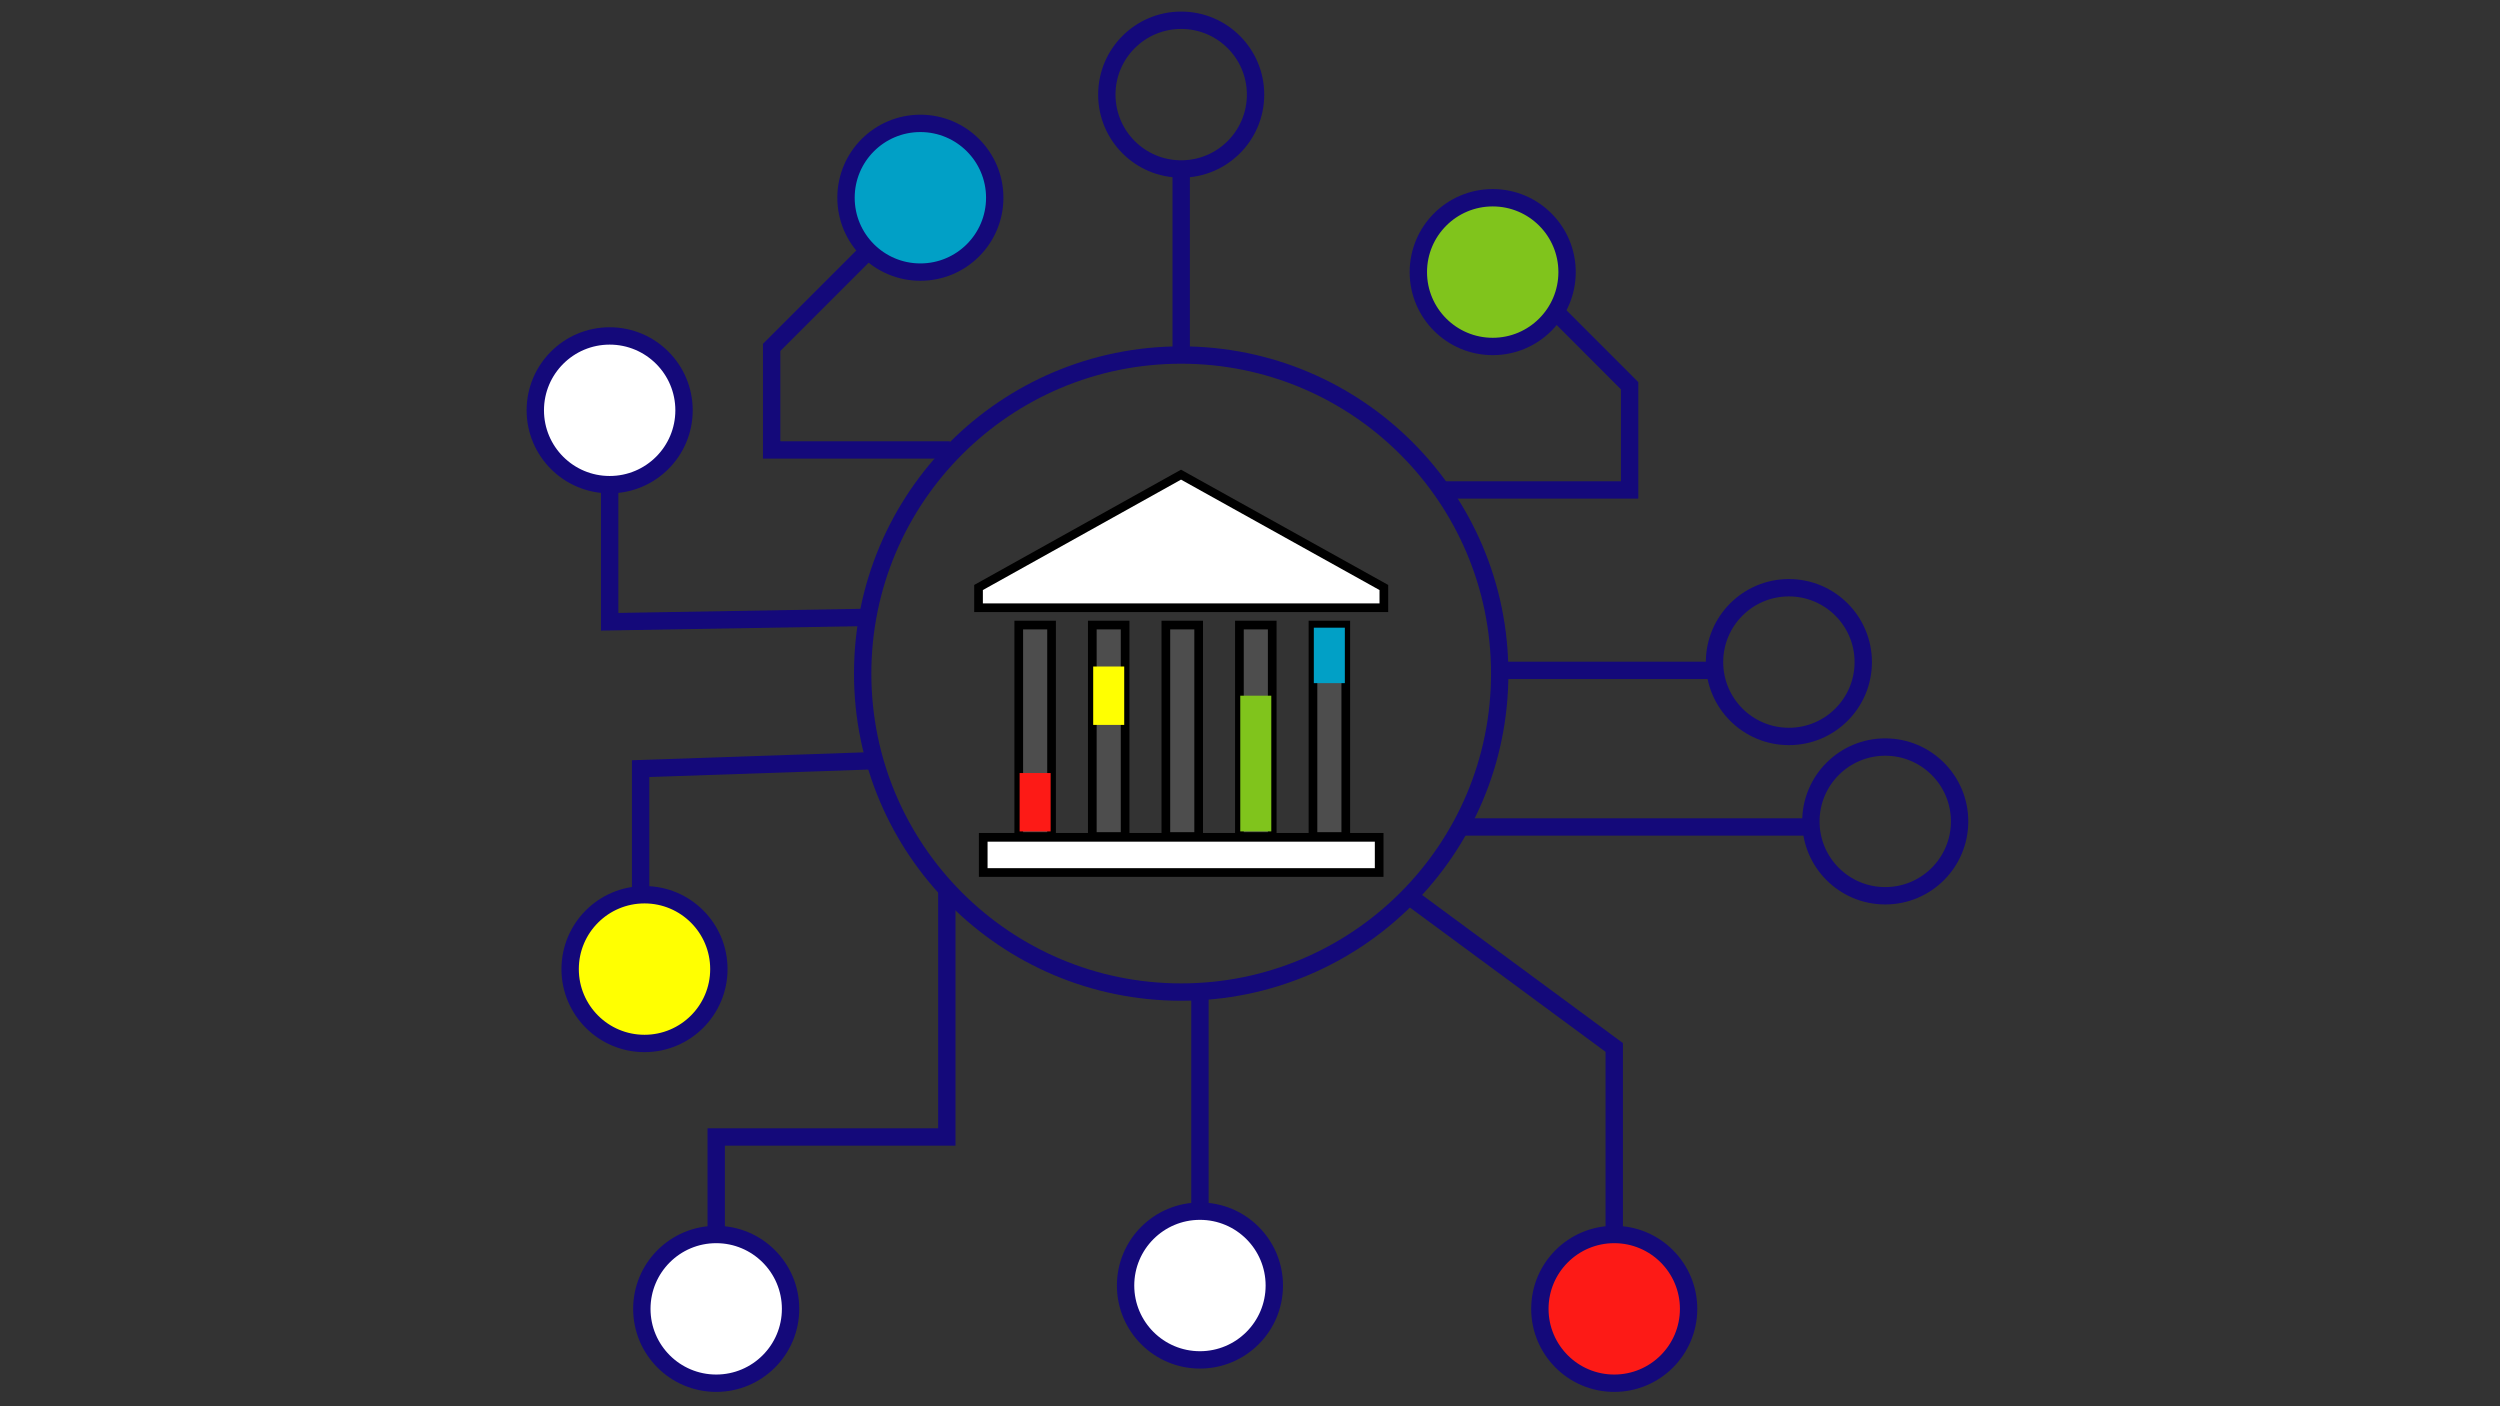 <?xml version="1.0" encoding="UTF-8" standalone="no"?>
<!-- Generator: Adobe Illustrator 27.5.0, SVG Export Plug-In . SVG Version: 6.00 Build 0)  -->

<svg
   version="1.1"
   id="Layer_1"
   x="0px"
   y="0px"
   viewBox="-91 -2 432 243"
   xml:space="preserve"
   sodipodi:docname="openDVALogo.svg"
   inkscape:version="1.3.1 (9b9bdc1480, 2023-11-25, custom)"
   xmlns:inkscape="http://www.inkscape.org/namespaces/inkscape"
   xmlns:sodipodi="http://sodipodi.sourceforge.net/DTD/sodipodi-0.dtd"
   xmlns="http://www.w3.org/2000/svg"
   xmlns:svg="http://www.w3.org/2000/svg"><rect x="-91" y="-2" width="432" height="243" fill="#333333" stroke="none"/><defs
   id="defs28" /><sodipodi:namedview
   id="namedview28"
   pagecolor="#ffffff"
   bordercolor="#000000"
   borderopacity="0.25"
   inkscape:showpageshadow="2"
   inkscape:pageopacity="0.0"
   inkscape:pagecheckerboard="0"
   inkscape:deskcolor="#d1d1d1"
   showgrid="false"
   inkscape:zoom="3.9266667"
   inkscape:cx="124.78778"
   inkscape:cy="118.93039"
   inkscape:window-width="2490"
   inkscape:window-height="1376"
   inkscape:window-x="0"
   inkscape:window-y="0"
   inkscape:window-maximized="1"
   inkscape:current-layer="Layer_1" />
<style
   type="text/css"
   id="style1">
	.st0{fill:none;stroke:#14097A;stroke-width:3;stroke-miterlimit:10;}
	.st1{fill:#80C41C;stroke:#14097A;stroke-width:3;stroke-miterlimit:10;}
	.st2{fill:#FD1A16;stroke:#14097A;stroke-width:3;stroke-miterlimit:10;}
	.st3{fill:#FFFFFF;stroke:#14097A;stroke-width:3;stroke-miterlimit:10;}
	.st4{fill:#FFFF01;stroke:#14097A;stroke-width:3;stroke-miterlimit:10;}
	.st5{fill:#01A0C6;stroke:#14097A;stroke-width:3;stroke-miterlimit:10;}
	.st6{fill:#FFFFFF;stroke:#000000;stroke-width:1.5;stroke-miterlimit:10;}
	.st7{fill:#4D4D4D;stroke:#000000;stroke-width:1.5;stroke-miterlimit:10;}
	.st8{fill:#FD1A16;}
	.st9{fill:#FFFF01;}
	.st10{fill:#80C41C;}
	.st11{fill:#01A0C6;}
</style>
<g
   id="g28"
   transform="translate(-25.33,-31.15)">
	<polyline
   class="st0"
   points="183.79,113.81 215.93,113.81 215.93,95.81 202.66,82.53  "
   id="polyline1" />
	<line
   class="st0"
   x1="193.47"
   y1="144.99"
   x2="230.6"
   y2="144.99"
   id="line1" />
	<line
   class="st0"
   x1="186.31"
   y1="172.05"
   x2="247.25"
   y2="172.05"
   id="line2" />
	<polyline
   class="st0"
   points="177.49,183.76 213.27,210.15 213.27,243.55  "
   id="polyline2" />
	<line
   class="st0"
   x1="141.68"
   y1="199.92"
   x2="141.68"
   y2="238.28"
   id="line3" />
	<polyline
   class="st0"
   points="97.94,182.25 97.94,225.62 58.09,225.62 58.09,251.29  "
   id="polyline3" />
	<polyline
   class="st0"
   points="84.99,160.61 45.03,161.97 45.03,188.7  "
   id="polyline4" />
	<polyline
   class="st0"
   points="84.99,135.82 39.68,136.59 39.68,110.78  "
   id="polyline5" />
	<polyline
   class="st0"
   points="98.46,106.9 67.67,106.9 67.67,89.18 85.75,71.1  "
   id="polyline6" />
	<line
   class="st0"
   x1="138.44"
   y1="89.95"
   x2="138.44"
   y2="58.35"
   id="line6" />
	<circle
   class="st0"
   cx="138.44"
   cy="45.5"
   r="12.85"
   id="circle6" />
	<circle
   class="st1"
   cx="192.27"
   cy="76.17"
   r="12.85"
   id="circle7" />
	<circle
   class="st0"
   cx="243.45"
   cy="143.56"
   r="12.85"
   id="circle8" />
	<circle
   class="st0"
   cx="260.1"
   cy="171.09"
   r="12.85"
   id="circle9" />
	<circle
   class="st2"
   cx="213.27"
   cy="255.32"
   r="12.85"
   id="circle10" />
	<circle
   class="st3"
   cx="141.68"
   cy="251.29"
   r="12.85"
   id="circle11" />
	<circle
   class="st3"
   cx="58.09"
   cy="255.32"
   r="12.85"
   id="circle12" />
	<circle
   class="st4"
   cx="45.7"
   cy="196.61"
   r="12.85"
   id="circle13" />
	<circle
   class="st3"
   cx="39.68"
   cy="100.05"
   r="12.85"
   id="circle14" />
	<circle
   class="st5"
   cx="93.37"
   cy="63.32"
   r="12.85"
   id="circle15" />
	<g
   id="g27">
		<circle
   class="st0"
   cx="138.44"
   cy="145.54"
   r="55.04"
   id="circle16" />
		<g
   id="g26">
			<polygon
   class="st6"
   points="138.41,111.17 103.42,130.67 103.42,134.17 173.46,134.17 173.46,130.67 "
   id="polygon16" />
			<rect
   x="104.23"
   y="173.84"
   class="st6"
   width="68.42"
   height="6.08"
   id="rect16" />
			<rect
   x="135.79"
   y="137.16"
   class="st7"
   width="5.67"
   height="36.54"
   id="rect17" />
			<g
   id="g19">
				<rect
   x="110.37"
   y="137.16"
   class="st7"
   width="5.67"
   height="36.54"
   id="rect18" />
				
					<rect
   x="108.16"
   y="165.09"
   transform="rotate(-90,113.205,167.776)"
   class="st8"
   width="10.09"
   height="5.36"
   id="rect19" />
			</g>
			<g
   id="g21">
				<rect
   x="123.08"
   y="137.16"
   class="st7"
   width="5.67"
   height="36.54"
   id="rect20" />
				
					<rect
   x="120.87"
   y="146.69"
   transform="rotate(-90,125.914,149.37)"
   class="st9"
   width="10.09"
   height="5.36"
   id="rect21" />
			</g>
			<g
   id="g23">
				<rect
   x="148.5"
   y="137.16"
   class="st7"
   width="5.67"
   height="36.54"
   id="rect22" />
				
					<rect
   x="139.61"
   y="158.41"
   transform="rotate(-90,151.333,161.094)"
   class="st10"
   width="23.45"
   height="5.36"
   id="rect23" />
			</g>
			<g
   id="g25">
				<rect
   x="161.21"
   y="137.16"
   class="st7"
   width="5.67"
   height="36.54"
   id="rect24" />
				
					<rect
   x="159.25"
   y="139.72"
   transform="rotate(-90,164.042,142.403)"
   class="st11"
   width="9.58"
   height="5.36"
   id="rect25" />
			</g>
		</g>
	</g>
</g>
</svg>
